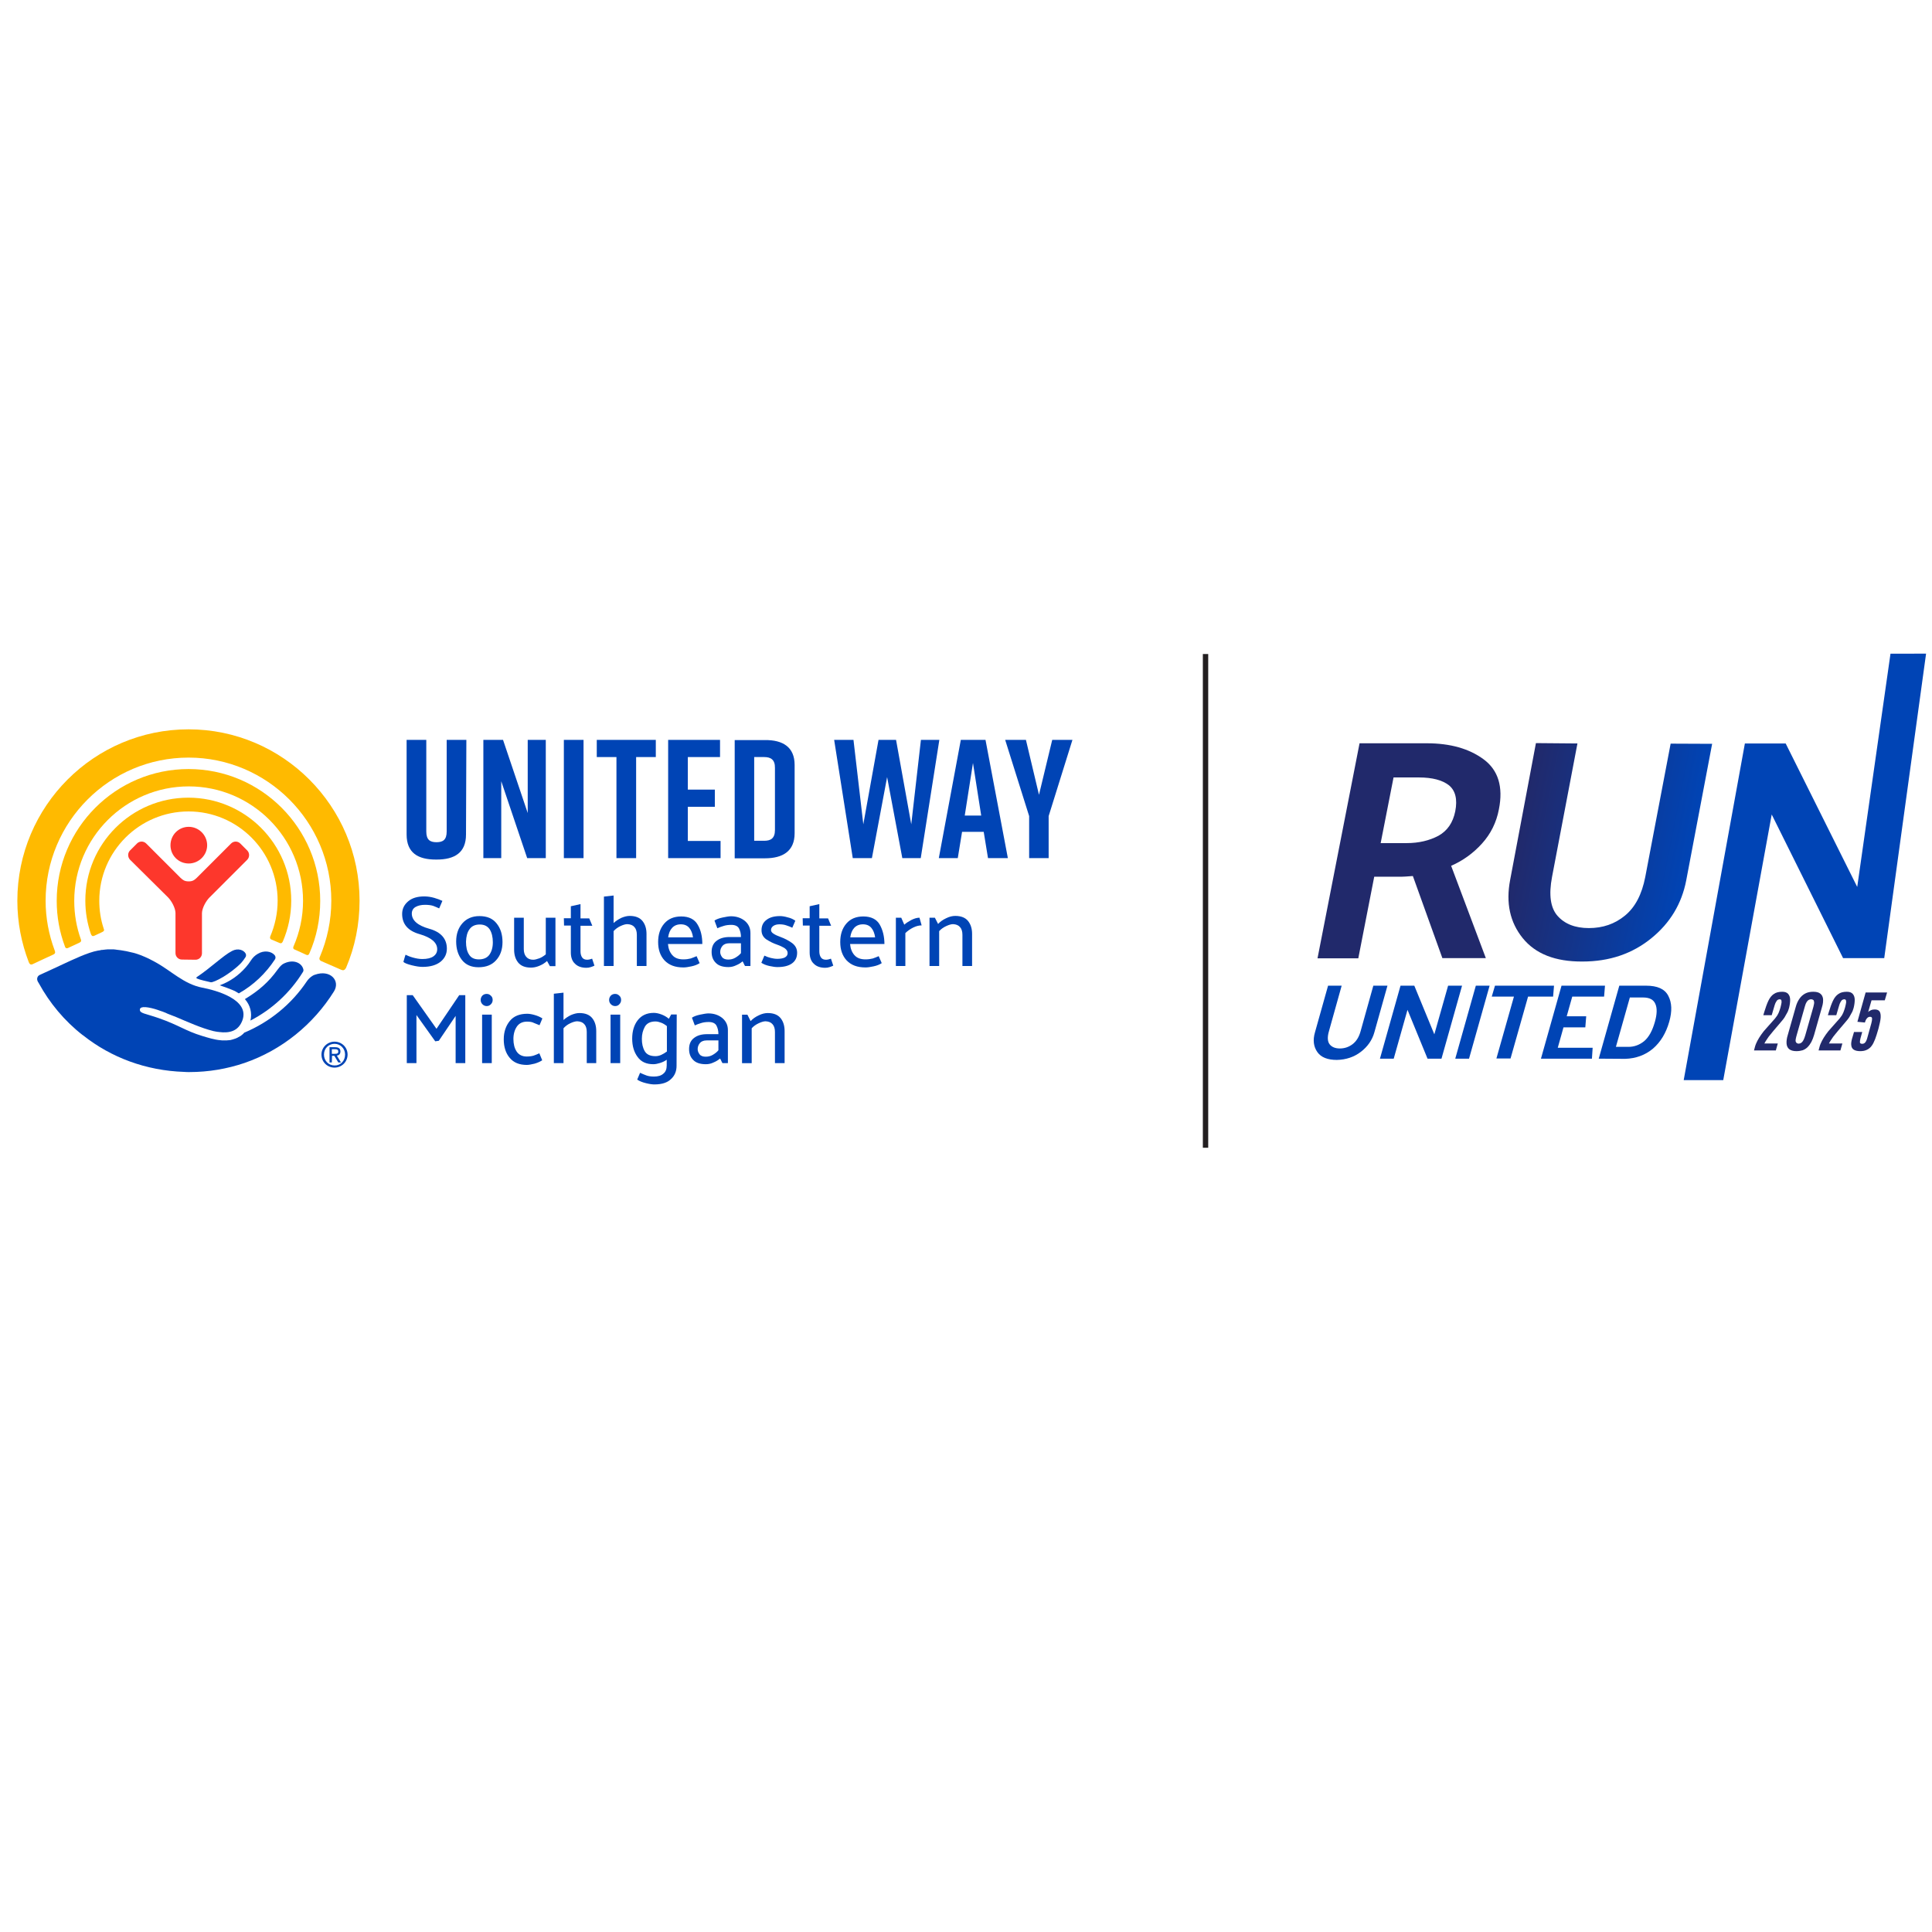 <?xml version="1.0" encoding="UTF-8"?> <svg xmlns="http://www.w3.org/2000/svg" xmlns:xlink="http://www.w3.org/1999/xlink" version="1.1" id="Layer_1" x="0px" y="0px" viewBox="0 0 1080 1080" style="enable-background:new 0 0 1080 1080;" xml:space="preserve"> <style type="text/css"> .st0{fill:none;stroke:#231F20;stroke-width:3;} .st1{fill:#0044B5;} .st2{fill:#FFFFFF;} .st3{fill:#FFBA00;} .st4{fill:#FD372C;} .st5{fill:#21296B;} .st6{fill:url(#SVGID_00000101807605708636799100000007189454456217737397_);} </style> <line class="st0" x1="673.9" y1="365.6" x2="673.9" y2="641.6"></line> <g id="United_Way_Logo_Localization_RGB_00000139977974885604456420000014388359718402457222_"> <g> <path class="st1" d="M260.5,466.5c0,10.2-6.4,14-16.4,14h-0.4c-10,0-16.4-3.7-16.4-14v-52.9h11v51.2c0,4.7,2.1,6,5.7,6 c3.6,0,5.7-1.3,5.7-6v-51.2h11L260.5,466.5L260.5,466.5z"></path> <polygon class="st1" points="270.2,479.7 270.2,413.6 281.2,413.6 295,454.5 295,413.6 305.1,413.6 305.1,479.7 294.7,479.7 280.2,436.7 280.2,479.7 "></polygon> <rect x="315.2" y="413.6" class="st1" width="11" height="66.1"></rect> <polygon class="st1" points="366.6,423.2 355.6,423.2 355.6,479.7 344.6,479.7 344.6,423.2 333.6,423.2 333.6,413.6 366.6,413.6 "></polygon> <polygon class="st1" points="373.5,479.7 373.5,413.6 402.5,413.6 402.5,423.2 384.5,423.2 384.5,441.4 399.6,441.4 399.6,451 384.5,451 384.5,470.1 402.8,470.1 402.8,479.7 "></polygon> <path class="st1" d="M444.2,427.6v38.2c0,10-6.6,14-16.6,14h-16.9v-66.1h16.9C437.6,413.6,444.2,417.6,444.2,427.6 M427.2,423.2 h-5.6v46.8h5.6c3.6,0,6-1.3,6-6v-34.7C433.3,424.6,430.8,423.2,427.2,423.2"></path> <polygon class="st1" points="514.7,479.7 504.4,479.7 495.9,434.4 487.4,479.7 476.7,479.7 466.3,413.6 477.1,413.6 482.6,460.8 491.1,413.6 500.9,413.6 509.4,460.8 514.8,413.6 525.1,413.6 "></polygon> <path class="st1" d="M549.9,465h-12.1l-2.4,14.7h-10.6l12.3-66.1h13.8l12.5,66.1h-11.1L549.9,465z M548.5,455.9l-4.6-29.4 l-4.6,29.4H548.5z"></path> <polygon class="st1" points="586.2,479.7 575.3,479.7 575.3,456.2 561.9,413.6 573.5,413.6 580.8,444.3 588.2,413.6 599.5,413.6 586.2,456.2 "></polygon> <path class="st2" d="M207.3,503.5c0,56.1-45.5,101.6-101.6,101.6C49.5,605.1,4,559.6,4,503.5s45.4-101.6,101.6-101.6 C161.7,401.9,207.3,447.4,207.3,503.5"></path> <path class="st3" d="M52.7,523.1c1-0.5,3.4-1.6,4.5-2.1c1.2-0.6,1.1-1.1,0.7-2.1c-1.6-4.9-2.4-10-2.4-15.4 c0-27.5,22.4-49.9,49.9-49.9c27.5,0,49.8,22.4,49.8,49.9c0,7-1.5,13.8-4.1,19.9c-0.2,0.4-0.3,1.3,0.4,1.7c0.8,0.3,3.9,1.7,4.7,2 c0.9,0.4,1.4,0.2,1.9-0.8c3-7,4.7-14.7,4.7-22.8c0-31.8-25.8-57.6-57.5-57.6c-31.8,0-57.6,25.8-57.6,57.6c0,6.5,1.1,12.7,3.1,18.6 C51.2,523,51.6,523.6,52.7,523.1"></path> <path class="st3" d="M38.1,529.9c1.2-0.6,5.3-2.5,6.4-3c1.1-0.5,0.9-1.4,0.7-1.8c-2.4-6.7-3.7-13.9-3.7-21.5c0-35.3,28.7-64,64-64 c35.2,0,63.9,28.6,63.9,64c0,9-1.9,17.6-5.3,25.4c-0.2,0.4-0.5,1.4,0.6,1.8c1,0.4,5.6,2.5,6.4,2.9c0.9,0.4,1.5,0.2,1.9-0.9 c3.9-8.9,6-18.8,6-29.2c0-40.6-33-73.7-73.6-73.7c-40.7,0-73.7,33.1-73.7,73.7c0,8.9,1.6,17.5,4.6,25.5 C36.4,529.5,36.8,530.5,38.1,529.9"></path> <path class="st3" d="M18.2,539c1.4-0.7,10.1-4.7,11.6-5.4c1.6-0.7,0.9-1.9,0.7-2.5c-3.2-8.6-5-17.9-5-27.6c0-44.1,35.8-80,79.9-80 c43.9,0,79.8,35.8,79.8,80c0,11.1-2.3,21.7-6.4,31.4c-0.3,0.6-0.6,1.8,0.9,2.4c1.4,0.6,9.8,4.3,11,4.8c1.1,0.5,2,0.4,2.8-1.2 c4.9-11.5,7.5-24.2,7.5-37.4c0-52.8-42.9-95.8-95.6-95.8c-52.8,0-95.7,43-95.7,95.8c0,12.2,2.3,23.7,6.4,34.4 C16.4,538.5,16.8,539.6,18.2,539"></path> <path class="st4" d="M105.5,482.7c5.6,0,10.3-4.6,10.3-10.2c0-5.7-4.7-10.3-10.3-10.3c-5.7,0-10.2,4.6-10.2,10.3 C95.3,478.2,99.8,482.7,105.5,482.7"></path> <path class="st4" d="M109.3,536.5c2,0,3.6-1.6,3.6-3.6v-22.5c0.1-2.8,2.1-6.5,4.1-8.6l21.2-21.2c1.4-1.4,1.4-3.8,0-5.2l-3.9-3.9 c-1.4-1.4-3.7-1.4-5.1,0L110,490.7c-1.3,1.2-2.2,2-4.5,2c-2.4,0-3.3-0.8-4.6-2l-19.2-19.2c-1.4-1.4-3.7-1.4-5.1,0l-3.9,3.9 c-1.4,1.4-1.4,3.7,0,5.2L94,501.7c2,2.1,4,5.8,4.1,8.6v22.5c0,2,1.6,3.6,3.6,3.6L109.3,536.5"></path> <path class="st1" d="M185.5,589.1h1.4c1.6,0,2.2-0.2,2.2-1.3c0-0.9-0.5-1.3-1.9-1.3h-1.7V589.1z M185.5,593.9h-1.3v-8.5h3.2 c2,0,2.9,0.8,2.9,2.4c0,1.5-1,2.2-2,2.3l2.3,3.8h-1.5l-2.2-3.7h-1.3L185.5,593.9L185.5,593.9z M192.9,589.5c0-3.4-2.6-6-5.9-6 c-3.3,0-5.9,2.6-5.9,6c0,3.5,2.6,6.1,5.9,6.1C190.3,595.7,192.9,593.1,192.9,589.5 M179.7,589.5c0-4,3.3-7.2,7.3-7.2 c4,0,7.3,3.1,7.3,7.2c0,4.2-3.4,7.3-7.3,7.3C183,596.8,179.7,593.7,179.7,589.5"></path> <path class="st1" d="M122.8,550.8c2.1,0.7,4.5,1.5,7.1,2.6c1.3,0.5,2.5,1.2,3.6,1.9c8.2-4.6,15.1-11.2,20.2-19 c0.5-0.7,0.4-1.7-0.2-2.4c-1.8-2.1-5.8-2.9-9.4-0.7l0,0c-1.6,0.9-2.9,2.2-3.9,3.8c-0.8,1.2-1.7,2.5-2.7,3.6 C133.4,545.3,128.4,548.8,122.8,550.8"></path> <path class="st1" d="M136.9,558.5c3,3.4,4.1,7.7,3.1,12c12-6.2,22.2-15.6,29.3-27.1c0.3-0.4,0.4-1,0.3-1.4c-0.8-3.9-6-6.2-11.6-3 l0,0c-1.5,1.1-2.3,2.4-2.8,3C150.1,549.1,144.5,553.9,136.9,558.5"></path> <path class="st1" d="M134.8,538.3c0.9-1,1.7-2.1,2.4-3.2c0.4-0.5,0.4-1.3,0.2-1.9c-1-2.1-4.3-3.4-7.7-1.6 c-4.9,2.5-12,9.5-19.7,14.6c-0.3,0.2-0.3,0.6,0.1,0.8c1.9,0.8,5.2,1.5,7.8,2.1C119.8,549.2,128.5,544.7,134.8,538.3"></path> <path class="st1" d="M22.2,545c2.7-1.2,11.9-5.5,13.2-6.1c5.2-2.4,13.7-6.5,19.3-7.5c0.4-0.1,0.9-0.1,1.3-0.2c0.1,0,0.2,0,0.3-0.1 c0.3-0.1,0.7-0.1,1-0.1c0.3,0,0.5-0.1,0.8-0.1c0.3,0,0.6-0.1,0.9-0.1c0.4,0,0.7-0.1,1.1-0.1c0.3,0,0.5,0,0.8,0c0.6,0,1.2,0,1.9,0 c0,0,0,0,0.1,0l0,0c0.1,0,0.2,0,0.2,0c0.4,0,0.9,0,1.3,0.1c0.2,0,0.5,0,0.7,0.1c0.3,0,0.6,0.1,0.9,0.1c0.3,0,0.5,0.1,0.8,0.1 c0.3,0,0.5,0.1,0.8,0.1c2,0.3,4.2,0.7,6.4,1.3c0,0,0.1,0,0.1,0c0.5,0.1,1,0.3,1.5,0.4c0.1,0,0.2,0.1,0.3,0.1 c3.3,1,6.9,2.6,10.7,4.7c8.9,4.8,16.1,12.4,26.4,14.4c7.4,1.4,26.8,6.5,22.5,18.3c-2.2,5.9-7,7.3-13.1,6.5c-0.1,0-0.1,0-0.1,0 c-0.3-0.1-0.5-0.1-0.8-0.1c-0.2,0-0.4-0.1-0.6-0.1c-0.2-0.1-0.4-0.1-0.6-0.1c-0.3-0.1-0.7-0.2-1-0.2c-0.1,0-0.2-0.1-0.3-0.1 c-6.5-1.6-14-5-21.1-8c-0.2-0.1-0.4-0.2-0.6-0.2c-0.3-0.1-0.6-0.3-1-0.4c-0.3-0.1-0.7-0.3-1-0.4c-0.3-0.1-0.5-0.2-0.8-0.3 c-0.4-0.2-0.8-0.3-1.2-0.5c-0.2-0.1-0.4-0.2-0.6-0.3c-0.6-0.2-1.2-0.5-1.8-0.7c0,0,0,0,0,0c-0.4-0.1-0.8-0.3-1.2-0.4 c-0.6-0.2-1.2-0.4-1.7-0.6c-0.5-0.2-1.1-0.3-1.6-0.5c-2.5-0.7-4.7-1.1-6.2-1h0c-0.2,0-0.3,0-0.5,0.1c-0.1,0-0.1,0-0.2,0 c-0.1,0-0.2,0.1-0.3,0.1c-0.1,0-0.2,0.1-0.3,0.1c0,0-0.1,0-0.1,0.1c-0.4,0.2-0.6,0.5-0.6,1c-0.1,2.1,2.9,2.1,10.4,4.7 c11.5,4,14.9,7.1,24.4,10c3.3,1,6.8,2.1,10.2,2.4c0.1,0,0.1,0,0.2,0c0.4,0.1,0.8,0.1,1.2,0.1c0.1,0,0.2,0,0.2,0c0.4,0,0.8,0,1.2,0 c0.1,0,0.3,0,0.4,0c0.4,0,0.7,0,1.1-0.1c0.1,0,0.2,0,0.3,0c0.3,0,0.6-0.1,1-0.1c0.1,0,0.3-0.1,0.4-0.1c0.4-0.1,0.7-0.2,1.1-0.3 c0.1,0,0.2-0.1,0.3-0.1c0.3-0.1,0.6-0.2,0.9-0.3c0.1,0,0.2-0.1,0.3-0.1c0.4-0.2,0.7-0.3,1.1-0.5c0.1-0.1,0.2-0.1,0.3-0.2 c0.4-0.2,0.7-0.4,1.1-0.6c0.1,0,0.1-0.1,0.2-0.1c0.3-0.2,0.6-0.5,0.9-0.7c0.4-0.3,0.8-0.7,1.1-1.1c14.3-6,26.5-16,35-28.7 c0.8-1.2,1.9-2.3,3.2-3.1c0.5-0.3,0.9-0.5,1.3-0.6c8.6-3.1,14.4,3.3,10.7,9.3c-11.5,18.4-29.1,32.8-50,40v0 c-9.7,3.3-20.1,5.1-30.9,5.1h0h0.1c-1,0-2,0-3-0.1c-21.2-0.7-40.8-8-56.4-20.4l0,0c-0.1-0.1-0.1-0.1-0.2-0.1 c-10.3-8-18.6-18.1-24.5-28.9c-0.2-0.3-0.4-0.7-0.6-1C20.3,547.2,20.9,545.6,22.2,545"></path> </g> <g> <path class="st1" d="M226.7,533.7c1,0.5,2.4,1.1,4.2,1.6c1.8,0.5,3.5,0.8,5.2,0.8c2.7,0,4.8-0.5,6.2-1.5c1.4-1,2.1-2.3,2.1-4 c0-3.7-3.3-6.5-9.8-8.4c-6.5-1.8-9.8-5.6-9.8-11.3c0-2.8,1.1-5.1,3.3-7c2.2-1.9,5.2-2.8,9.1-2.8c1.9,0,3.7,0.3,5.5,0.8 c1.8,0.5,3.3,1.1,4.6,1.7c-0.3,0.7-0.6,1.4-0.9,2.1c-0.3,0.7-0.6,1.4-0.9,2.1c-1-0.5-2.1-0.9-3.3-1.4c-1.2-0.4-2.8-0.6-4.6-0.6 c-2.1,0-3.9,0.4-5.3,1.2c-1.4,0.8-2.1,2.1-2.1,3.7c0,3.8,3.3,6.7,9.8,8.5s9.8,5.6,9.8,11.1c0,3-1.2,5.4-3.5,7.3 c-2.4,1.9-5.7,2.9-10.1,2.9c-1.6,0-3.6-0.3-6-0.9c-2.4-0.6-4-1.2-4.7-1.9c0.2-0.7,0.4-1.4,0.6-2.1 C226.2,535.1,226.5,534.4,226.7,533.7z"></path> <path class="st1" d="M267.5,540.7c-4.1,0-7.2-1.4-9.3-4.1c-2.1-2.7-3.2-6.1-3.2-10.3c0-4.2,1.2-7.6,3.5-10.2c2.3-2.6,5.5-4,9.5-4 c4.2,0,7.4,1.3,9.6,4.1c2.2,2.7,3.3,6.2,3.3,10.4c0,4.2-1.2,7.6-3.6,10.2C275,539.4,271.7,540.7,267.5,540.7z M275.5,526.7 c0-2.9-0.6-5.3-1.7-7.1c-1.2-1.8-3-2.8-5.6-2.8s-4.5,0.9-5.7,2.6c-1.3,1.7-1.9,4.1-2,7c0,3,0.5,5.4,1.7,7.2 c1.1,1.8,2.9,2.7,5.5,2.7c2.5,0,4.5-0.8,5.8-2.5C274.8,532,275.5,529.7,275.5,526.7z"></path> <path class="st1" d="M305.8,537.2c-1.2,1.1-2.6,2-4.3,2.7c-1.7,0.7-3.2,1-4.7,1c-3.3,0-5.7-1-7.2-2.9c-1.5-1.9-2.2-4.3-2.2-7.2 V513h5.4v17.5c0,1.8,0.4,3.2,1.3,4.3s2.2,1.7,3.9,1.7c1,0,2.1-0.3,3.5-0.8c1.3-0.5,2.5-1.3,3.6-2.2V513h5.4v27.1h-3.1L305.8,537.2 z"></path> <path class="st1" d="M332.3,539.8c-0.5,0.3-1.2,0.5-2,0.8c-0.9,0.3-1.7,0.4-2.5,0.4c-2.6,0-4.8-0.7-6.3-2.2 c-1.6-1.4-2.4-3.6-2.4-6.3v-15.1h-3.8l-0.1-4.1h3.9v-6.7l5.4-1.2v8h4.9l1.7,4.1h-6.6v14.3c0,1.4,0.3,2.5,0.9,3.4 c0.6,0.9,1.6,1.3,2.9,1.3c0.4,0,0.9-0.1,1.4-0.2c0.5-0.1,0.9-0.3,1.3-0.4L332.3,539.8z"></path> <path class="st1" d="M343.1,515.9c1.2-1.1,2.6-2,4.2-2.8c1.7-0.7,3.2-1.1,4.7-1.1c3.3,0,5.7,1,7.2,2.9c1.5,1.9,2.2,4.3,2.2,7.2 V540h-5.4v-17.4c0-1.8-0.4-3.3-1.3-4.3c-0.9-1.1-2.2-1.6-4-1.7c-1.1,0-2.4,0.4-3.9,1.1c-1.5,0.7-2.7,1.6-3.8,2.8V540h-5.4v-38.8 l5.4-0.6V515.9z"></path> <path class="st1" d="M392.6,527.7h-19.2c0.2,2.5,1,4.6,2.4,6.2c1.4,1.6,3.4,2.4,6.2,2.4c1.6,0,2.9-0.2,4.1-0.5 c1.1-0.4,2.2-0.8,3.3-1.3l1.7,3.9c-1.2,0.8-2.7,1.4-4.6,1.8c-1.8,0.4-3.3,0.6-4.5,0.6c-4.6,0-8-1.3-10.5-3.9 c-2.4-2.6-3.6-6-3.6-10.3c0-4.2,1.1-7.6,3.4-10.3s5.5-4,9.5-4c4.4,0,7.5,1.6,9.2,4.6C391.8,519.9,392.6,523.6,392.6,527.7z M387.4,524c-0.3-2.2-1-4-2.1-5.3c-1.1-1.3-2.6-2-4.7-2c-2.1,0-3.7,0.7-4.9,2c-1.2,1.3-1.9,3.1-2.2,5.3H387.4z"></path> <path class="st1" d="M399.4,514.6c1-0.7,2.6-1.3,4.5-1.7c2-0.4,3.5-0.7,4.7-0.7c3.1,0,5.7,0.9,7.8,2.6c2.1,1.8,3.1,4,3.1,6.8V540 h-3c-0.3-0.4-0.5-0.8-0.7-1.3c-0.2-0.4-0.4-0.9-0.7-1.3c-0.9,0.8-2.1,1.6-3.6,2.2c-1.4,0.7-2.9,1-4.3,1c-3.2,0-5.6-0.8-7.1-2.4 c-1.6-1.6-2.3-3.6-2.3-6.1c0-2.7,0.9-4.8,2.8-6.2c1.8-1.4,4.2-2.1,7.2-2.1h6.4c0-1.9-0.4-3.5-1.1-4.8c-0.7-1.3-2.2-2-4.3-2 c-1.6,0-3.1,0.2-4.3,0.6c-1.3,0.4-2.5,0.8-3.5,1.3L399.4,514.6z M402.6,532.2c0,1,0.4,2,1.1,2.9c0.7,0.9,1.9,1.3,3.4,1.3 c1.4,0,2.7-0.3,3.9-1c1.2-0.7,2.3-1.5,3.2-2.6v-5.5h-6.6c-1.6,0-2.9,0.5-3.7,1.4C403,529.8,402.6,530.9,402.6,532.2z"></path> <path class="st1" d="M442.9,518.6c-1-0.5-2.1-0.9-3.3-1.3c-1.1-0.4-2.4-0.6-3.9-0.6c-1.4,0-2.5,0.3-3.4,0.9 c-0.8,0.6-1.3,1.3-1.3,2.3c0,0.8,0.5,1.5,1.5,2.1c0.9,0.6,2.2,1.2,3.9,1.8c2.2,0.8,4.3,1.9,6.3,3.3c1.9,1.4,2.9,3.2,2.9,5.5 c0,2.5-0.9,4.5-2.8,5.9c-1.9,1.4-4.6,2.1-8.2,2.1c-1.2,0-2.6-0.2-4.5-0.6c-1.8-0.4-3.3-1-4.5-1.8l1.7-4c1.2,0.6,2.4,1,3.6,1.3 c1.2,0.3,2.5,0.5,3.7,0.5c1.8,0,3.2-0.3,4.2-0.8c1-0.6,1.5-1.4,1.5-2.4s-0.5-1.9-1.6-2.7c-1.1-0.7-2.5-1.4-4.2-2 c-2.1-0.7-4.1-1.7-6-2.9c-1.9-1.3-2.8-3-2.8-5.2c0-2.5,0.9-4.4,2.8-5.8c1.8-1.4,4.3-2.1,7.5-2.1c1.2,0,2.6,0.2,4.3,0.7 c1.8,0.4,3.2,1.1,4.3,1.9L442.9,518.6z"></path> <path class="st1" d="M465.8,539.8c-0.5,0.3-1.2,0.5-2,0.8c-0.9,0.3-1.7,0.4-2.5,0.4c-2.6,0-4.8-0.7-6.3-2.2 c-1.6-1.4-2.4-3.6-2.4-6.3v-15.1h-3.8l-0.1-4.1h3.9v-6.7l5.4-1.2v8h4.9l1.7,4.1h-6.6v14.3c0,1.4,0.3,2.5,0.9,3.4 c0.6,0.9,1.6,1.3,2.9,1.3c0.4,0,0.9-0.1,1.4-0.2c0.5-0.1,0.9-0.3,1.3-0.4L465.8,539.8z"></path> <path class="st1" d="M494.4,527.7h-19.2c0.2,2.5,1,4.6,2.4,6.2c1.4,1.6,3.4,2.4,6.2,2.4c1.6,0,2.9-0.2,4.1-0.5 c1.1-0.4,2.2-0.8,3.3-1.3l1.7,3.9c-1.2,0.8-2.7,1.4-4.6,1.8c-1.8,0.4-3.3,0.6-4.5,0.6c-4.6,0-8-1.3-10.5-3.9 c-2.4-2.6-3.6-6-3.6-10.3c0-4.2,1.1-7.6,3.4-10.3s5.5-4,9.5-4c4.4,0,7.5,1.6,9.2,4.6C493.5,519.9,494.4,523.6,494.4,527.7z M489.2,524c-0.3-2.2-1-4-2.1-5.3c-1.1-1.3-2.6-2-4.7-2c-2.1,0-3.7,0.7-4.9,2c-1.2,1.3-1.9,3.1-2.2,5.3H489.2z"></path> <path class="st1" d="M500.8,540V513h3l1.7,3.9c1-0.9,2.4-1.8,3.9-2.6c1.6-0.8,3.1-1.3,4.6-1.3l1.2,4.3c-1.5,0-3.1,0.4-4.7,1.2 c-1.6,0.8-3.1,1.8-4.4,3.1V540H500.8L500.8,540z"></path> <path class="st1" d="M524.4,516.5c1.2-1.3,2.6-2.3,4.5-3.2c1.8-0.9,3.5-1.3,5.1-1.3c3.3,0,5.7,1,7.2,2.9c1.5,1.9,2.2,4.3,2.2,7.2 V540h-5.4v-17.4c0-1.8-0.4-3.3-1.3-4.3c-0.9-1.1-2.2-1.6-3.9-1.7c-1.1,0-2.4,0.4-3.9,1.1c-1.5,0.7-2.8,1.6-3.9,2.8V540h-5.4V513h3 L524.4,516.5z"></path> </g> <g> <path class="st1" d="M243.3,582.1l-10.5-14.7v26.9h-5.4v-38h3.3l13.3,18.8l12.7-18.8h3.4v38h-5.4v-26.4l-9.4,13.9L243.3,582.1z"></path> <path class="st1" d="M272.1,562.4c-0.9,0-1.7-0.3-2.4-1c-0.6-0.6-1-1.4-1-2.4c0-0.9,0.3-1.7,0.9-2.4c0.6-0.6,1.4-1,2.4-1 s1.7,0.3,2.4,1c0.7,0.6,1,1.4,1,2.4c0,0.9-0.3,1.7-1,2.4C273.8,562,273.1,562.4,272.1,562.4z M269.5,594.3v-27.1h5.4v27.1 L269.5,594.3L269.5,594.3z"></path> <path class="st1" d="M294.6,571.1c-2.5,0-4.4,0.9-5.7,2.8c-1.2,1.8-1.9,4.1-1.9,6.9c0,2.8,0.6,5.2,1.8,7c1.2,1.8,3.1,2.8,5.6,2.8 c1.6,0,2.9-0.2,3.9-0.5c1-0.3,2-0.8,3.2-1.3l1.6,3.9c-1.2,0.8-2.6,1.4-4.3,1.9c-1.7,0.4-3.2,0.7-4.3,0.7c-4.2,0-7.4-1.3-9.6-4 c-2.2-2.6-3.3-6.1-3.3-10.3c0-4.2,1.2-7.6,3.4-10.3s5.5-4,9.7-4c1.1,0,2.5,0.2,4.2,0.7c1.7,0.5,3.1,1.1,4.3,1.9l-1.6,3.8 c-1.2-0.5-2.2-0.9-3.2-1.3C297.5,571.3,296.2,571.1,294.6,571.1z"></path> <path class="st1" d="M315,570.2c1.2-1.1,2.6-2,4.2-2.8c1.7-0.7,3.2-1.1,4.7-1.1c3.3,0,5.7,1,7.2,2.9c1.5,1.9,2.2,4.3,2.2,7.2v17.9 H328v-17.4c0-1.8-0.4-3.3-1.3-4.3c-0.9-1.1-2.2-1.6-4-1.7c-1.1,0-2.4,0.4-3.9,1.1c-1.5,0.7-2.7,1.6-3.8,2.8v19.5h-5.4v-38.8 l5.4-0.6V570.2z"></path> <path class="st1" d="M343.9,562.4c-0.9,0-1.7-0.3-2.4-1c-0.6-0.6-1-1.4-1-2.4c0-0.9,0.3-1.7,0.9-2.4c0.6-0.6,1.4-1,2.4-1 s1.7,0.3,2.4,1c0.7,0.6,1,1.4,1,2.4c0,0.9-0.3,1.7-1,2.4C345.7,562,344.9,562.4,343.9,562.4z M341.3,594.3v-27.1h5.4v27.1 L341.3,594.3L341.3,594.3z"></path> <path class="st1" d="M378.2,595.8c0,3-1,5.5-3.1,7.4c-2,2-5.1,3-9.3,3c-1.2,0-2.7-0.2-4.7-0.7c-2-0.5-3.6-1.1-4.9-2 c0.3-0.6,0.5-1.3,0.8-1.9c0.3-0.6,0.5-1.3,0.8-1.9c1.3,0.6,2.5,1.1,3.6,1.5c1.1,0.4,2.5,0.6,4.2,0.6c2.2,0,4-0.5,5.2-1.6 c1.3-1,1.9-2.6,1.9-4.6v-3.2c-1.1,0.8-2.4,1.4-3.7,1.8c-1.3,0.4-2.6,0.7-3.7,0.7c-4,0-6.9-1.3-8.9-4.1c-2-2.7-3-6.1-3-10.2 c0-4.1,1-7.6,3.1-10.3c2.1-2.7,5.1-4.1,9-4.1c1.3,0,2.7,0.3,4.3,0.9c1.6,0.6,2.9,1.4,4.1,2.4l1.3-2.4h3.1L378.2,595.8L378.2,595.8 z M372.8,573.6c-1-0.8-2.1-1.5-3.2-1.9s-2.1-0.7-3.2-0.7c-2.8,0-4.8,1-5.9,2.9c-1.1,2-1.7,4.2-1.7,6.8c0,2.7,0.5,5,1.6,6.9 c1.1,1.9,3.1,2.8,6,2.8c1,0,2.1-0.2,3.2-0.7s2.1-1.1,3.2-1.9V573.6z"></path> <path class="st1" d="M386.8,568.9c1-0.7,2.6-1.3,4.5-1.7c2-0.4,3.5-0.7,4.7-0.7c3.1,0,5.7,0.9,7.8,2.6c2.1,1.8,3.1,4,3.1,6.8v18.4 h-3c-0.3-0.4-0.5-0.8-0.7-1.3c-0.2-0.4-0.4-0.9-0.7-1.3c-0.9,0.8-2.1,1.6-3.6,2.2c-1.4,0.7-2.9,1-4.3,1c-3.2,0-5.6-0.8-7.1-2.4 c-1.6-1.6-2.3-3.6-2.3-6.1c0-2.7,0.9-4.8,2.8-6.2c1.8-1.4,4.2-2.1,7.2-2.1h6.4c0-1.9-0.4-3.5-1.1-4.8c-0.7-1.3-2.2-2-4.3-2 c-1.6,0-3.1,0.2-4.3,0.6c-1.3,0.4-2.5,0.8-3.5,1.3L386.8,568.9z M390,586.5c0,1,0.4,2,1.1,2.9c0.7,0.9,1.9,1.3,3.4,1.3 c1.4,0,2.7-0.3,3.9-1c1.2-0.7,2.3-1.5,3.2-2.6v-5.5H395c-1.6,0-2.9,0.5-3.7,1.4C390.4,584.1,390,585.2,390,586.5z"></path> <path class="st1" d="M419.6,570.8c1.2-1.3,2.6-2.3,4.5-3.2c1.8-0.9,3.5-1.3,5.1-1.3c3.3,0,5.7,1,7.2,2.9c1.5,1.9,2.2,4.3,2.2,7.2 v17.9h-5.4v-17.4c0-1.8-0.4-3.3-1.3-4.3c-0.9-1.1-2.2-1.6-3.9-1.7c-1.1,0-2.4,0.4-3.9,1.1c-1.5,0.7-2.8,1.6-3.9,2.8v19.5h-5.4 v-27.1h3L419.6,570.8z"></path> </g> </g> <g> <g> <g> <g> <path class="st1" d="M750,551l-7.1,25.4c-1,3.4-0.8,5.9,0.4,7.4c1.2,1.5,3.1,2.3,5.7,2.3c2.6,0,5-0.8,7.1-2.4 c2.1-1.6,3.6-4,4.5-7.3l7.1-25.4h7.9l-7.3,26c-1.2,4.4-3.8,8.1-7.6,11c-3.8,2.9-8.3,4.4-13.4,4.5c-5.1,0-8.8-1.4-10.9-4.4 c-2.1-3-2.6-6.7-1.3-11.1l7.3-26H750z"></path> </g> <g> <path class="st1" d="M817.3,551l-11.5,40.8H798l-11.2-27.3l-7.7,27.3h-7.7l11.5-40.8h7.7l11.2,27.2l7.7-27.2H817.3z"></path> </g> <g> <path class="st1" d="M832.7,551l-11.5,40.8h-7.7l11.5-40.8H832.7z"></path> </g> <g> <path class="st1" d="M835.7,551h33l-0.5,6.1h-14l-9.8,34.6h-7.9l9.8-34.6h-12.4L835.7,551z"></path> </g> <g> <path class="st1" d="M889.9,591.8h-28.5l11.5-40.8h24.3l-0.5,6.1h-17.8l-3.1,11h10.9l-0.5,6.2H874l-3.2,11.4h19.5L889.9,591.8z"></path> </g> <g> <path class="st1" d="M908.5,591.9L908.5,591.9l-14.8-0.1l11.5-40.8h14.9c6.4,0,10.5,1.8,12.5,5.7c2,3.8,2.2,8.6,0.5,14.5 c-1.8,6.3-4.8,11.3-9.1,15C919.7,589.8,914.5,591.7,908.5,591.9z M918.5,557.6h-7.4l-7.8,27.6h7c3.3,0,6.2-1.1,8.8-3.2 c2.6-2.2,4.6-5.8,6-10.8c1.2-4.2,1.3-7.6,0.3-9.9C924.4,558.8,922.1,557.6,918.5,557.6z"></path> </g> </g> <g> <g> <g> <defs> <path id="SVGID_1_" d="M806.3,535.6l-16.5-45.9c-1.3,0.1-2.7,0.2-4.1,0.3c-1.4,0.1-2.8,0.1-4.3,0.1h-13.2l-8.9,45.6h-22.8 L760,415.5h37.6c13.1,0,23.7,3,31.8,9c8.1,6,11,15.3,8.5,27.9c-1.4,7.4-4.6,13.8-9.5,19.2c-4.9,5.4-10.6,9.5-17.2,12.4 l19.4,51.6H806.3z M793.2,434.6H779l-7.2,36.7h14.5c6.8,0,12.7-1.4,17.8-4.1c5-2.8,8.1-7.3,9.4-13.7 c1.3-6.7,0.1-11.5-3.5-14.5C806.3,436.1,800.7,434.6,793.2,434.6z"></path> </defs> <use xlink:href="#SVGID_1_" style="overflow:visible;fill:#21296B;"></use> <clipPath id="SVGID_00000142890362334937574100000010935174029913353121_"> <use xlink:href="#SVGID_1_" style="overflow:visible;"></use> </clipPath> <g transform="matrix(1 0 0 1 0 3.051758e-05)" style="clip-path:url(#SVGID_00000142890362334937574100000010935174029913353121_);"> <image style="overflow:visible;" width="18" height="10" transform="matrix(3.000000e-02 0 0 3.000000e-02 929.01 503.64)"> </image> </g> <g style="clip-path:url(#SVGID_00000142890362334937574100000010935174029913353121_);"> <image style="overflow:visible;" width="25" height="27" transform="matrix(3.000000e-02 0 0 3.000000e-02 928.95 503.52)"> </image> </g> </g> </g> <g> <path class="st1" d="M1076.7,365.3l-23.4,170.3h-23l-39.9-80.3l-27.1,148.5h-22.1l34.2-188.2h22.8l40,80.2l18.6-130.4H1076.7z"></path> </g> </g> <g> <g> <path class="st5" d="M980.5,587.2l0.5-1.9c0.3-1.2,0.8-2.3,1.4-3.5c0.6-1.1,1.3-2.3,2.1-3.4c0.8-1.2,1.8-2.4,3-3.7l4.7-5.3 c0.3-0.4,0.6-0.8,0.9-1.2c0.3-0.4,0.6-0.8,0.8-1.3c0.3-0.5,0.5-1,0.7-1.6s0.5-1.3,0.7-2.1c0.3-1.2,0.5-2.1,0.6-2.8 c0-0.7,0-1.1-0.2-1.4c-0.2-0.3-0.5-0.4-0.8-0.4c-0.4,0-0.7,0.1-1.1,0.3c-0.4,0.2-0.7,0.7-1.1,1.4c-0.4,0.7-0.7,1.7-1.1,3.1 l-1.2,4.1h-4.7l0.6-2c0.7-2.3,1.4-4.3,2.2-6c0.8-1.7,1.8-3,3-3.8c1.2-0.9,2.8-1.3,4.8-1.3c1.5,0,2.6,0.4,3.3,1.2 s1.1,1.9,1.1,3.3c0,1.4-0.2,2.9-0.6,4.5c-0.3,1-0.6,2-1.1,2.8s-0.9,1.7-1.4,2.5c-0.5,0.8-1.1,1.5-1.7,2.2l-4.5,5.3 c-0.6,0.7-1.2,1.4-1.8,2.2c-0.6,0.7-1.2,1.5-1.7,2.3c-0.6,0.8-1.1,1.7-1.6,2.6h7.5l-1.1,3.9H980.5z"></path> </g> <g> <path class="st5" d="M1004.2,587.6c-1.8,0-3.1-0.4-4-1.1c-0.9-0.7-1.4-1.8-1.5-3.1c-0.1-1.4,0.1-3,0.7-4.9l4.4-15.5 c0.5-1.9,1.2-3.4,2.1-4.7s1.9-2.2,3.2-2.9c1.3-0.7,2.8-1,4.5-1c1.7,0,3,0.3,3.9,1c0.9,0.7,1.4,1.6,1.6,2.9 c0.1,1.3,0,2.8-0.6,4.7l-4.4,15.5c-0.4,1.4-0.9,2.7-1.5,3.9c-0.6,1.1-1.3,2.1-2.1,2.9c-0.8,0.8-1.7,1.4-2.8,1.8 C1006.7,587.4,1005.5,587.6,1004.2,587.6z M1005.4,583.4c0.4,0,0.7-0.1,1-0.2c0.3-0.1,0.6-0.3,1-0.7c0.3-0.3,0.6-0.8,0.9-1.4 c0.3-0.6,0.6-1.5,0.9-2.5l4.5-15.8c0.3-1.2,0.5-2.1,0.4-2.7c-0.1-0.6-0.2-1-0.6-1.2c-0.3-0.2-0.7-0.3-1.1-0.3 c-0.4,0-0.8,0.1-1.2,0.3c-0.4,0.2-0.8,0.5-1.2,1.1c-0.4,0.6-0.8,1.5-1.1,2.7l-4.5,15.8c-0.3,1-0.5,1.9-0.6,2.5 c-0.1,0.6-0.1,1.1,0.1,1.4c0.1,0.3,0.3,0.6,0.6,0.7C1004.7,583.3,1005,583.4,1005.4,583.4z"></path> </g> <g> <path class="st5" d="M1016.6,587.2l0.5-1.9c0.3-1.2,0.8-2.3,1.4-3.5c0.6-1.1,1.3-2.3,2.1-3.4c0.8-1.2,1.8-2.4,3-3.7l4.7-5.3 c0.3-0.4,0.6-0.8,0.9-1.2c0.3-0.4,0.6-0.8,0.8-1.3c0.3-0.5,0.5-1,0.7-1.6s0.5-1.3,0.7-2.1c0.3-1.2,0.5-2.1,0.6-2.8 c0-0.7,0-1.1-0.2-1.4c-0.2-0.3-0.5-0.4-0.8-0.4s-0.7,0.1-1.1,0.3c-0.4,0.2-0.7,0.7-1.1,1.4c-0.4,0.7-0.7,1.7-1.1,3.1l-1.2,4.1 h-4.7l0.6-2c0.7-2.3,1.4-4.3,2.2-6c0.8-1.7,1.8-3,3-3.8c1.2-0.9,2.8-1.3,4.8-1.3c1.5,0,2.6,0.4,3.3,1.2c0.7,0.8,1.1,1.9,1.1,3.3 c0,1.4-0.2,2.9-0.6,4.5c-0.3,1-0.6,2-1.1,2.8s-0.9,1.7-1.4,2.5c-0.5,0.8-1.1,1.5-1.7,2.2l-4.5,5.3c-0.6,0.7-1.2,1.4-1.8,2.2 c-0.6,0.7-1.2,1.5-1.7,2.3c-0.6,0.8-1.1,1.7-1.6,2.6h7.5l-1.1,3.9H1016.6z"></path> </g> <g> <path class="st5" d="M1039.8,587.6c-1.5,0-2.7-0.3-3.5-0.8c-0.8-0.5-1.3-1.3-1.4-2.3c-0.2-1,0-2.2,0.3-3.5l1.2-4.1h4.6l-1,3.6 c-0.2,0.8-0.3,1.6-0.3,2.1c0,0.6,0.5,0.9,1.3,0.9c0.7,0,1.3-0.3,1.7-0.8c0.4-0.5,0.8-1.3,1.1-2.4l2.3-8.3 c0.3-1.1,0.4-1.9,0.4-2.6s-0.4-1-1.2-1c-0.6,0-1.2,0.3-1.6,0.8c-0.5,0.5-0.9,1.3-1.2,2.4l-4.2-0.4l4.6-16.4h12l-1.3,4.4h-7.4 l-1.9,6.6c0.4-0.5,0.9-0.8,1.6-1.1c0.7-0.3,1.4-0.4,2.1-0.4c1.3,0,2.2,0.4,2.7,1.1c0.5,0.8,0.7,1.9,0.6,3.5 c-0.1,1.6-0.6,3.6-1.2,6l-0.2,0.7c-0.6,2-1.1,3.8-1.7,5.3c-0.6,1.5-1.2,2.8-1.9,3.7c-0.7,1-1.6,1.7-2.6,2.2 C1042.5,587.4,1041.3,587.6,1039.8,587.6z"></path> </g> </g> </g> <g> <linearGradient id="SVGID_00000145763639013662709880000012580099417261989816_" gradientUnits="userSpaceOnUse" x1="843.791" y1="476.105" x2="940.663" y2="476.105" gradientTransform="matrix(1.025 3.147028e-03 -0.194 0.975 74.176 9.449)"> <stop offset="0" style="stop-color:#21296B"></stop> <stop offset="1" style="stop-color:#0044B5"></stop> </linearGradient> <path style="fill:url(#SVGID_00000145763639013662709880000012580099417261989816_);" d="M881.8,415.6l-14.2,74.6 c-1.9,10-0.9,17.3,3.1,21.8c4,4.5,9.8,6.8,17.5,6.8c7.8,0,14.5-2.3,20.2-7c5.7-4.7,9.4-11.8,11.3-21.5l14.2-74.6l23.2,0.1 l-14.5,76.4c-2.5,12.9-8.9,23.7-19.5,32.3s-23.3,13-38.5,13c-15.2,0.1-26.3-4.3-33.4-13.1c-7.1-8.8-9.5-19.6-7-32.6l14.4-76.4 L881.8,415.6z"></path> </g> </g> </svg> 